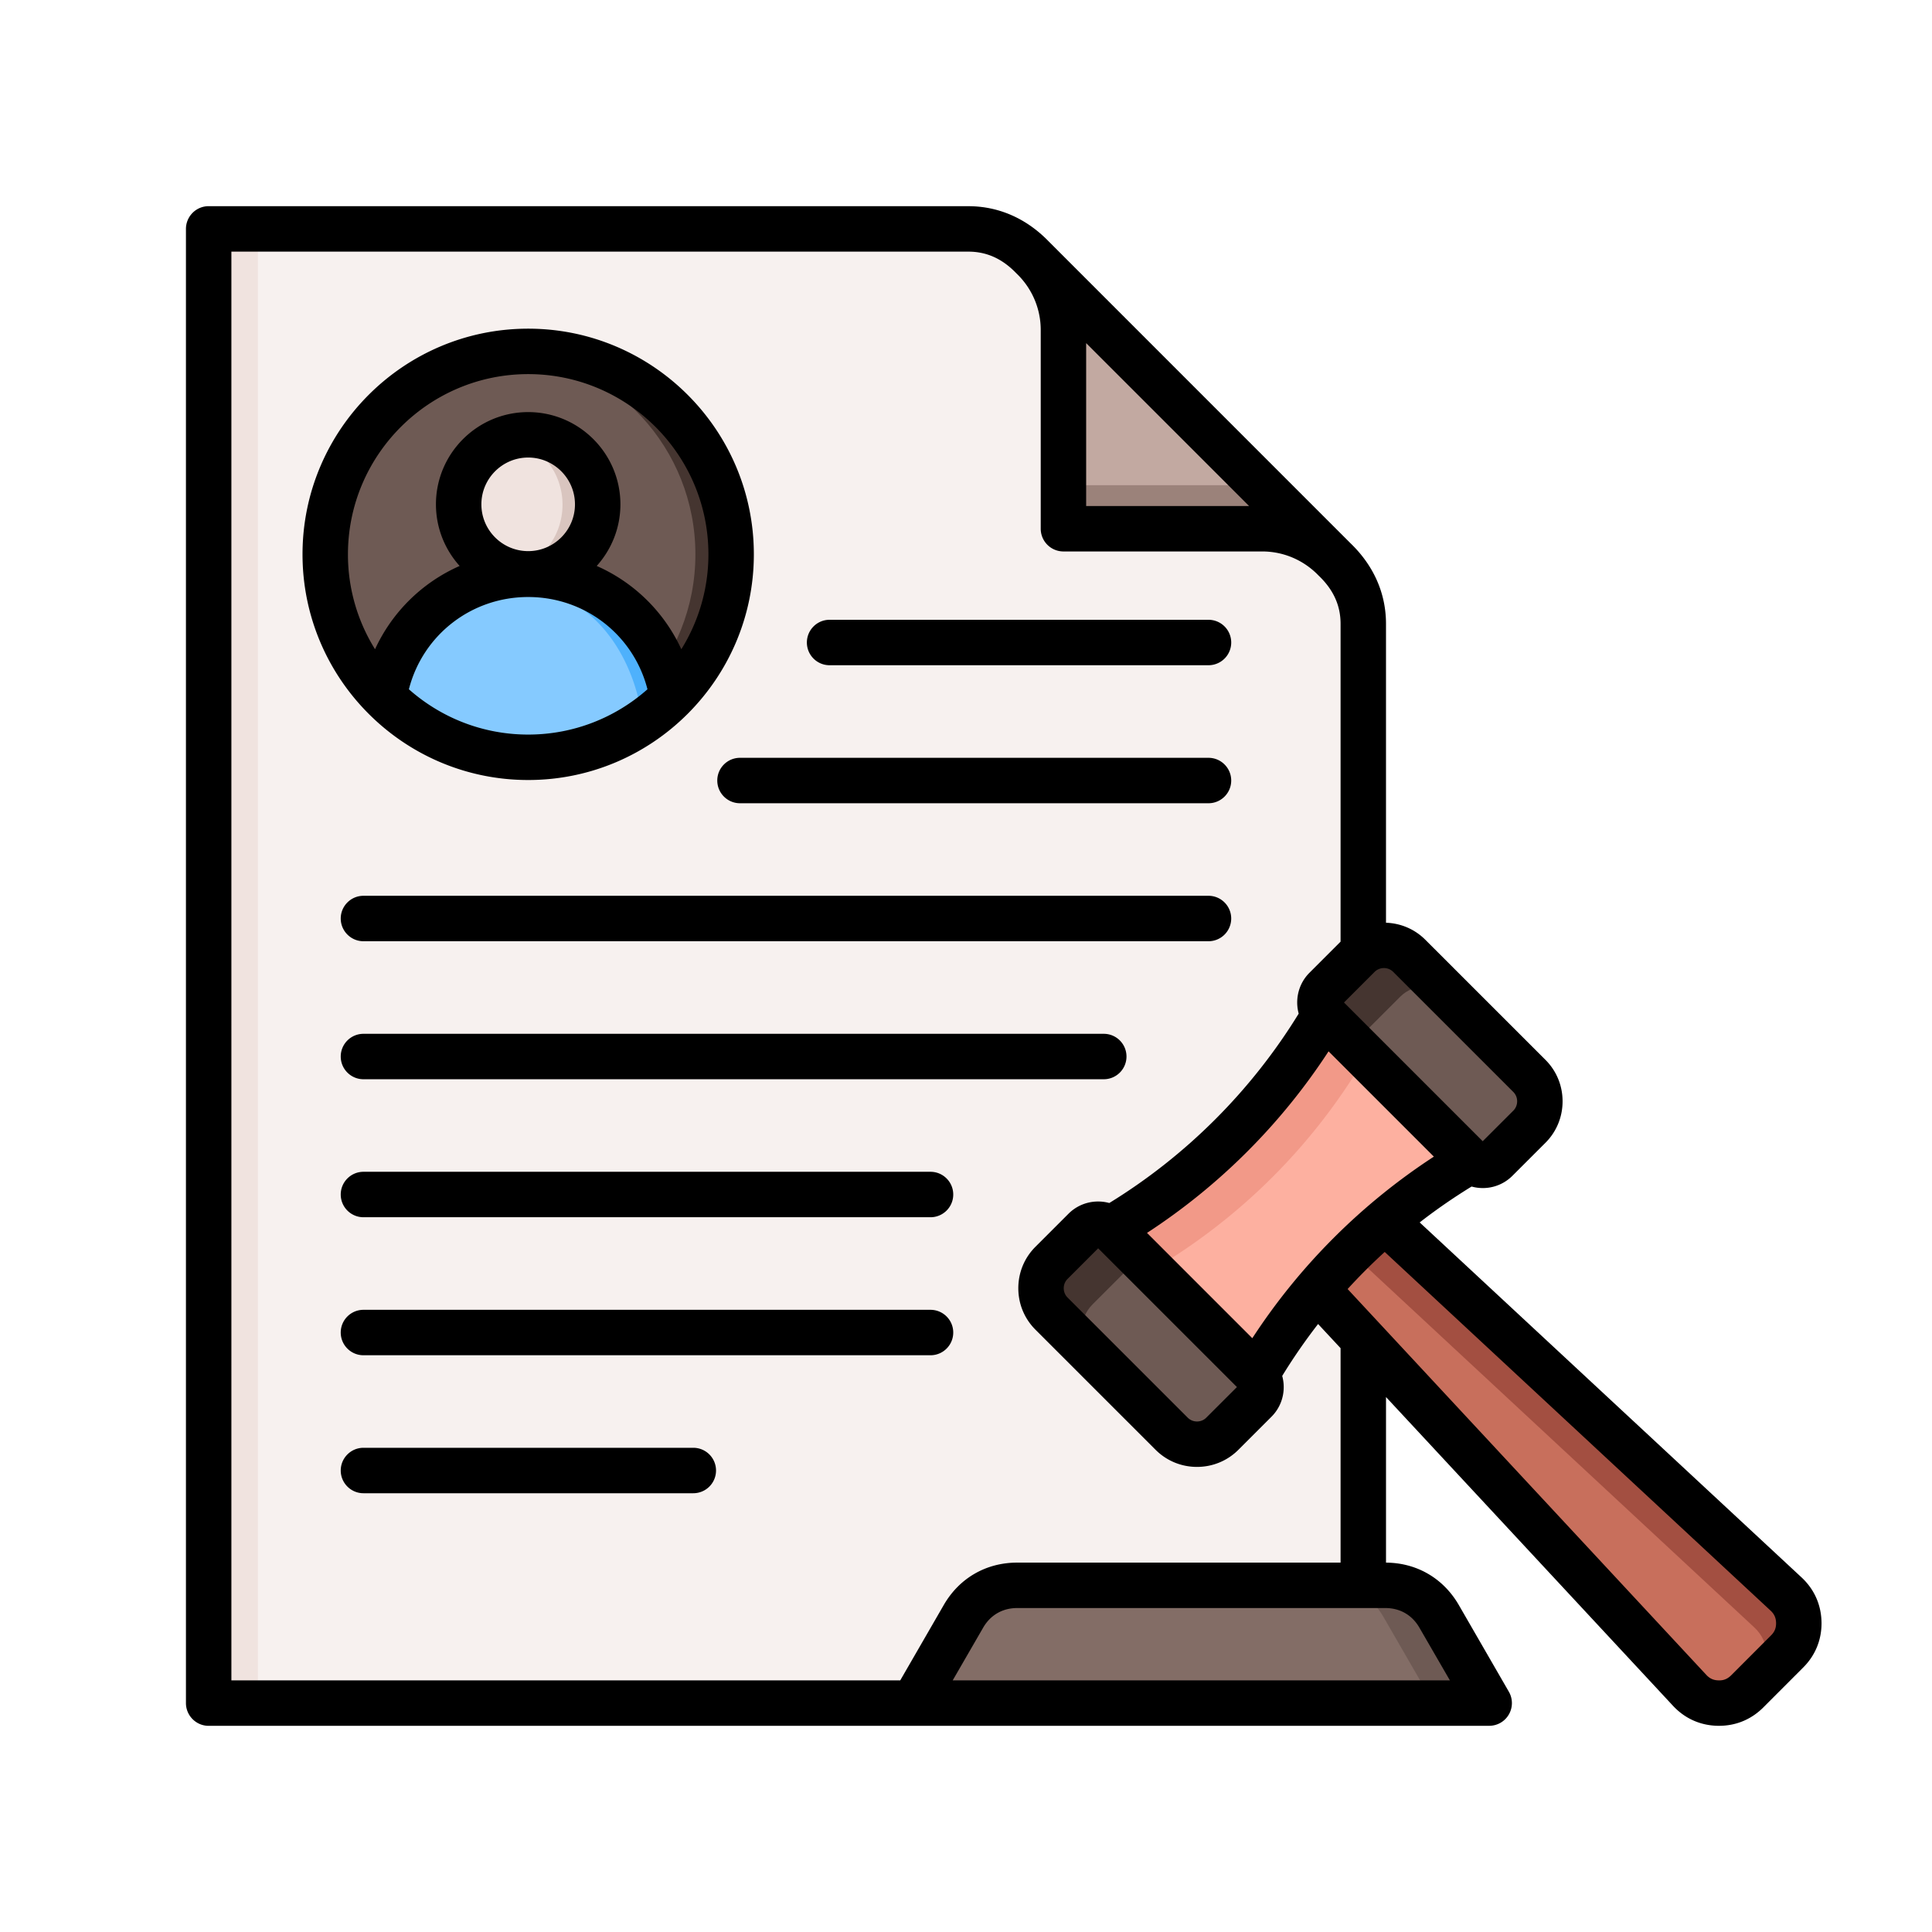 <svg xmlns="http://www.w3.org/2000/svg" version="1.1" xmlns:xlink="http://www.w3.org/1999/xlink" width="512" height="512" x="0" y="0" viewBox="0 0 512 512" style="enable-background:new 0 0 512 512" xml:space="preserve" class=""><g transform="matrix(0.86,0,0,0.86,45.84,35.84)"><path fill="#f7f1ef" fill-rule="evenodd" d="m264.894 37.492 93.239 93.238c5.535 5.344 8.76 11.964 8.76 19.769v325.388c0 4.064-3.315 7.379-7.378 7.378H18.272c-4.064 0-7.378-3.315-7.378-7.378V36.11c0-4.064 3.314-7.378 7.378-7.378h226.855c7.805 0 14.424 3.226 19.768 8.76z" opacity="1" data-original="#f7f1ef" class=""></path><path fill="#f0e3df" fill-rule="evenodd" d="M26.172 483.266h-7.9c-4.064 0-7.378-3.315-7.378-7.379V36.11c0-4.064 3.314-7.378 7.378-7.378h7.9z" opacity="1" data-original="#f0e3df"></path><path fill="#9b827a" fill-rule="evenodd" d="m265.262 37.86 91.804 91.804c-5.622-5.431-13.266-8.781-21.669-8.781h-53.976c-4.064 0-7.379-3.315-7.379-7.378V59.528c0-8.402-3.35-16.046-8.781-21.668z" opacity="1" data-original="#9b827a"></path><path fill="#c2a9a1" fill-rule="evenodd" d="m265.262 37.86 73.071 73.071a30.98 30.98 0 0 0-13.516-3.088h-50.774V59.529c0-8.403-3.35-16.047-8.781-21.669z" opacity="1" data-original="#c2a9a1"></path><path fill="#6e5a54" fill-rule="evenodd" d="M260.157 446.841h113.421c7.034 0 13.073 3.487 16.59 9.578l15.426 26.719H228.14l15.426-26.719c3.517-6.092 9.556-9.578 16.59-9.578z" opacity="1" data-original="#6e5a54"></path><path fill="#836d66" fill-rule="evenodd" d="M260.157 446.841h96.171c7.034 0 13.073 3.487 16.59 9.578l15.426 26.719H228.14l15.426-26.719c3.517-6.092 9.556-9.578 16.59-9.578z" opacity="1" data-original="#836d66"></path><circle cx="109.452" cy="129.145" r="62.5" fill="#453530" transform="rotate(-45 109.437 129.174)" opacity="1" data-original="#453530" class=""></circle><g fill-rule="evenodd"><path fill="#6e5a54" d="M103.969 191.403c-31.949-2.778-57.016-29.588-57.016-62.258s25.067-59.48 57.016-62.258c31.949 2.778 57.017 29.589 57.017 62.258s-25.068 59.48-57.017 62.258z" opacity="1" data-original="#6e5a54"></path><path fill="#4eb1fc" d="M109.452 135.337c22.36 0 40.893 16.365 44.286 37.77-11.3 11.398-26.968 18.459-44.286 18.459s-32.986-7.061-44.286-18.459c3.394-21.405 21.926-37.77 44.286-37.77z" opacity="1" data-original="#4eb1fc" class=""></path><path fill="#85caff" d="M144.692 180.659c-10.026 6.88-22.162 10.907-35.24 10.907-17.318 0-32.986-7.061-44.286-18.459 2.424-15.29 12.575-28.007 26.325-34.025a66.385 66.385 0 0 1 4.499-.577c33.438-3.07 46.559 23.312 48.701 42.155z" opacity="1" data-original="#85caff" class=""></path><path fill="#d9c5bf" d="M109.453 135.193c11.764 0 21.358-9.594 21.358-21.358s-9.594-21.358-21.358-21.358-21.358 9.595-21.358 21.358 9.594 21.358 21.358 21.358z" opacity="1" data-original="#d9c5bf" class=""></path><path fill="#f0e3df" d="M104.068 134.508c-9.189-2.386-15.974-10.737-15.974-20.673s6.785-18.287 15.974-20.673c9.189 2.387 15.974 10.737 15.974 20.673s-6.785 18.287-15.974 20.673z" opacity="1" data-original="#f0e3df"></path><path fill="#a34f41" d="m365.357 327.036-20.467 20.467 122.652 131.945c2.367 2.547 5.336 3.873 8.813 3.936 3.476.064 6.492-1.153 8.951-3.612l12.321-12.321c2.459-2.459 3.676-5.474 3.612-8.951-.063-3.477-1.389-6.445-3.936-8.813L365.358 327.036z" opacity="1" data-original="#a34f41" class=""></path><path fill="#c86f5c" d="m355.283 337.111-10.392 10.392 122.652 131.945c2.367 2.547 5.337 3.873 8.813 3.936 3.423.062 6.398-1.116 8.835-3.498l.115-.115 2.246-2.246c2.459-2.459 3.676-5.474 3.612-8.951-.063-3.476-1.39-6.446-3.936-8.813L355.283 337.11z" opacity="1" data-original="#c86f5c" class=""></path><path fill="#f29988" d="m332.368 384.358-46.055-46.055a184.545 184.545 0 0 0 69.843-69.843l46.055 46.055a184.531 184.531 0 0 0-69.843 69.843z" opacity="1" data-original="#f29988"></path><path fill="#fdb0a0" d="M332.368 384.358 299.18 351.17a184.538 184.538 0 0 0 69.843-69.843l33.188 33.188a184.531 184.531 0 0 0-69.843 69.843z" opacity="1" data-original="#fdb0a0"></path><path fill="#453530" d="m365.287 252.619-10.193 10.193c-2.321 2.321-2.321 6.118 0 8.439l44.326 44.326c2.321 2.321 6.118 2.321 8.439 0l10.193-10.193c4.31-4.309 4.31-11.361 0-15.671l-37.095-37.095c-4.309-4.31-11.361-4.31-15.671 0z" opacity="1" data-original="#453530" class=""></path><path fill="#6e5a54" d="m367.949 284.108.011.011 31.459 31.459c2.321 2.321 6.118 2.32 8.439 0l10.193-10.194c4.307-4.307 4.309-11.353.006-15.664l-.006-.006-24.227-24.227c-4.31-4.31-11.361-4.31-15.671 0l-10.193 10.194c-2.317 2.317-2.321 6.105-.012 8.427z" opacity="1" data-original="#6e5a54"></path><path fill="#453530" d="m270.473 347.432 10.193-10.193c2.321-2.321 6.118-2.321 8.439 0l44.326 44.326c2.321 2.321 2.321 6.118 0 8.439l-10.193 10.193c-4.31 4.31-11.361 4.31-15.67 0l-37.095-37.095c-4.309-4.309-4.309-11.361 0-15.671z" opacity="1" data-original="#453530" class=""></path><path fill="#6e5a54" d="m301.973 350.106 31.459 31.459.011.011c2.31 2.322 2.306 6.11-.011 8.428l-10.194 10.193c-4.309 4.31-11.36 4.31-15.67 0l-24.227-24.227-.014-.014c-4.296-4.311-4.291-11.352.014-15.656l10.194-10.194c2.321-2.32 6.118-2.321 8.439 0z" opacity="1" data-original="#6e5a54"></path><path d="M160.34 404.464H58.7c-3.861 0-7.004 3.143-7.004 7.004s3.143 6.999 7.004 6.999h101.64a7.001 7.001 0 0 0 0-14.003zm158.758-212.617h-144.37c-3.861 0-6.999 3.128-6.999 6.999s3.138 6.999 6.999 6.999h144.37c3.861 0 6.999-3.138 6.999-6.999s-3.138-6.999-6.999-6.999zm-116.761-28.53h116.761a7.001 7.001 0 0 0 0-14.003H202.337c-3.87 0-6.998 3.143-6.998 7.004s3.128 6.999 6.998 6.999zm291.661 295.116c-.029-1.557-.549-2.728-1.701-3.798L373.401 344.116a177.846 177.846 0 0 0-11.433 11.428l110.533 118.901c1.06 1.138 2.227 1.672 3.788 1.687 1.538.063 2.748-.448 3.861-1.547l12.286-12.301c1.113-1.099 1.59-2.289 1.562-3.851zm-134.199-84.669v66.083h-99.64c-9.592 0-17.849 4.757-22.649 13.077l-13.4 23.208-206.11.01V35.857l227.101.01c5.611 0 10.416 2.159 14.716 6.608.034.029.063.063.092.091l.704.699c4.377 4.541 6.787 10.489 6.787 16.764v61.229a7.001 7.001 0 0 0 6.999 6.999h61.243c6.256 0 12.209 2.41 16.75 6.792l.708.709c.019.029.048.048.082.077 4.458 4.304 6.618 9.124 6.618 14.72v97.943l-9.587 9.587c-3.403 3.403-4.502 8.242-3.321 12.59-14.561 23.729-34.632 43.79-58.361 58.361-4.343-1.191-9.182-.092-12.59 3.321l-10.171 10.17c-3.403 3.398-5.278 7.939-5.278 12.768s1.875 9.361 5.278 12.768l37.018 37.013c3.403 3.398 7.934 5.278 12.764 5.278s9.37-1.88 12.768-5.278l10.17-10.17c2.449-2.439 3.789-5.702 3.789-9.158a13.11 13.11 0 0 0-.467-3.432 177.9 177.9 0 0 1 11.057-15.998l6.931 7.447zm13.781 80.08c4.531 0 8.271 2.149 10.527 6.083l9.375 16.205h-153.21l9.365-16.205c2.261-3.933 6.001-6.083 10.522-6.083h113.42zm-92.184-339.591h50.201l-50.201-50.196zm94.623 143.56c-.762-.757-1.779-1.181-2.868-1.181s-2.111.424-2.873 1.181l-9.428 9.433 42.749 42.749 9.438-9.433c.752-.757 1.171-1.778 1.171-2.868s-.42-2.111-1.171-2.868zm-90.921 85.18-9.428 9.433c-.762.757-1.181 1.778-1.181 2.868s.419 2.111 1.181 2.868l37.018 37.013c.752.762 1.769 1.181 2.863 1.181s2.116-.419 2.868-1.181l9.438-9.428-42.758-42.754zm103.448-28.25a191.85 191.85 0 0 0-55.946 55.951l-32.448-32.449a191.61 191.61 0 0 0 55.946-55.951l32.449 32.449zm119.455 143.444c.087 5.355-1.861 10.209-5.664 13.997l-12.286 12.301c-3.711 3.697-8.411 5.649-13.631 5.649h-.381c-5.369-.101-10.141-2.232-13.8-6.16l-88.443-95.153v51.025c9.5.068 17.67 4.83 22.442 13.077l15.419 26.713a7.01 7.01 0 0 1 0 6.999 6.983 6.983 0 0 1-6.059 3.499h-177.45L11 490.144a6.96 6.96 0 0 1-4.95-2.058 6.996 6.996 0 0 1-2.053-4.94V28.858c0-1.851.742-3.63 2.053-4.95A6.993 6.993 0 0 1 11 21.855l234.1.01c9.317 0 17.878 3.755 24.746 10.84l93.104 93.114c7.1 6.869 10.845 15.419 10.845 24.736v92.111c4.593.164 8.874 2 12.122 5.249l37.023 37.013c3.398 3.398 5.268 7.939 5.268 12.768s-1.87 9.37-5.268 12.768l-10.18 10.175a12.88 12.88 0 0 1-12.585 3.317c-5.538 3.403-10.888 7.081-15.998 11.062l117.648 109.367c3.943 3.663 6.073 8.435 6.174 13.804zM53.918 129.144a55.16 55.16 0 0 0 8.348 29.243 51.597 51.597 0 0 1 26.072-25.662c-4.531-5.037-7.302-11.698-7.302-18.986 0-15.675 12.754-28.424 28.424-28.424s28.419 12.749 28.419 28.424c0 7.288-2.771 13.949-7.302 18.986a51.567 51.567 0 0 1 26.072 25.662 55.24 55.24 0 0 0 8.348-29.243c0-30.617-24.92-55.536-55.536-55.536s-55.542 24.919-55.542 55.536zm69.958-15.405c0-7.953-6.469-14.422-14.417-14.422s-14.422 6.469-14.422 14.422 6.468 14.417 14.422 14.417 14.417-6.468 14.417-14.417zm-14.417 70.946c14.089 0 26.958-5.278 36.757-13.959-4.261-16.673-19.189-28.429-36.757-28.429s-32.502 11.756-36.763 28.429c9.799 8.681 22.669 13.959 36.763 13.959zM39.92 129.144c0-38.339 31.186-69.539 69.539-69.539s69.539 31.2 69.539 69.539-31.2 69.543-69.539 69.543-69.539-31.19-69.539-69.543zm193.515 232.803H58.7c-3.861 0-7.004 3.128-7.004 6.999s3.143 7.003 7.004 7.003h174.736c3.861 0 7.004-3.133 7.004-7.003s-3.142-6.999-7.004-6.999zm0-42.532H58.7c-3.861 0-7.004 3.143-7.004 7.004s3.143 6.999 7.004 6.999h174.736c3.861 0 7.004-3.128 7.004-6.999s-3.142-7.004-7.004-7.004zm60.391-35.519a6.992 6.992 0 0 0-6.999-6.998H58.7c-3.861 0-7.004 3.128-7.004 6.998s3.143 6.999 7.004 6.999h228.128a6.999 6.999 0 0 0 6.999-6.999zm32.27-42.532c0-3.856-3.138-6.999-6.999-6.999H58.7c-3.861 0-7.004 3.143-7.004 6.999s3.143 7.004 7.004 7.004h260.398a7.003 7.003 0 0 0 6.999-7.004z" fill="#000000" opacity="1" data-original="#000000" class=""></path></g></g></svg>
